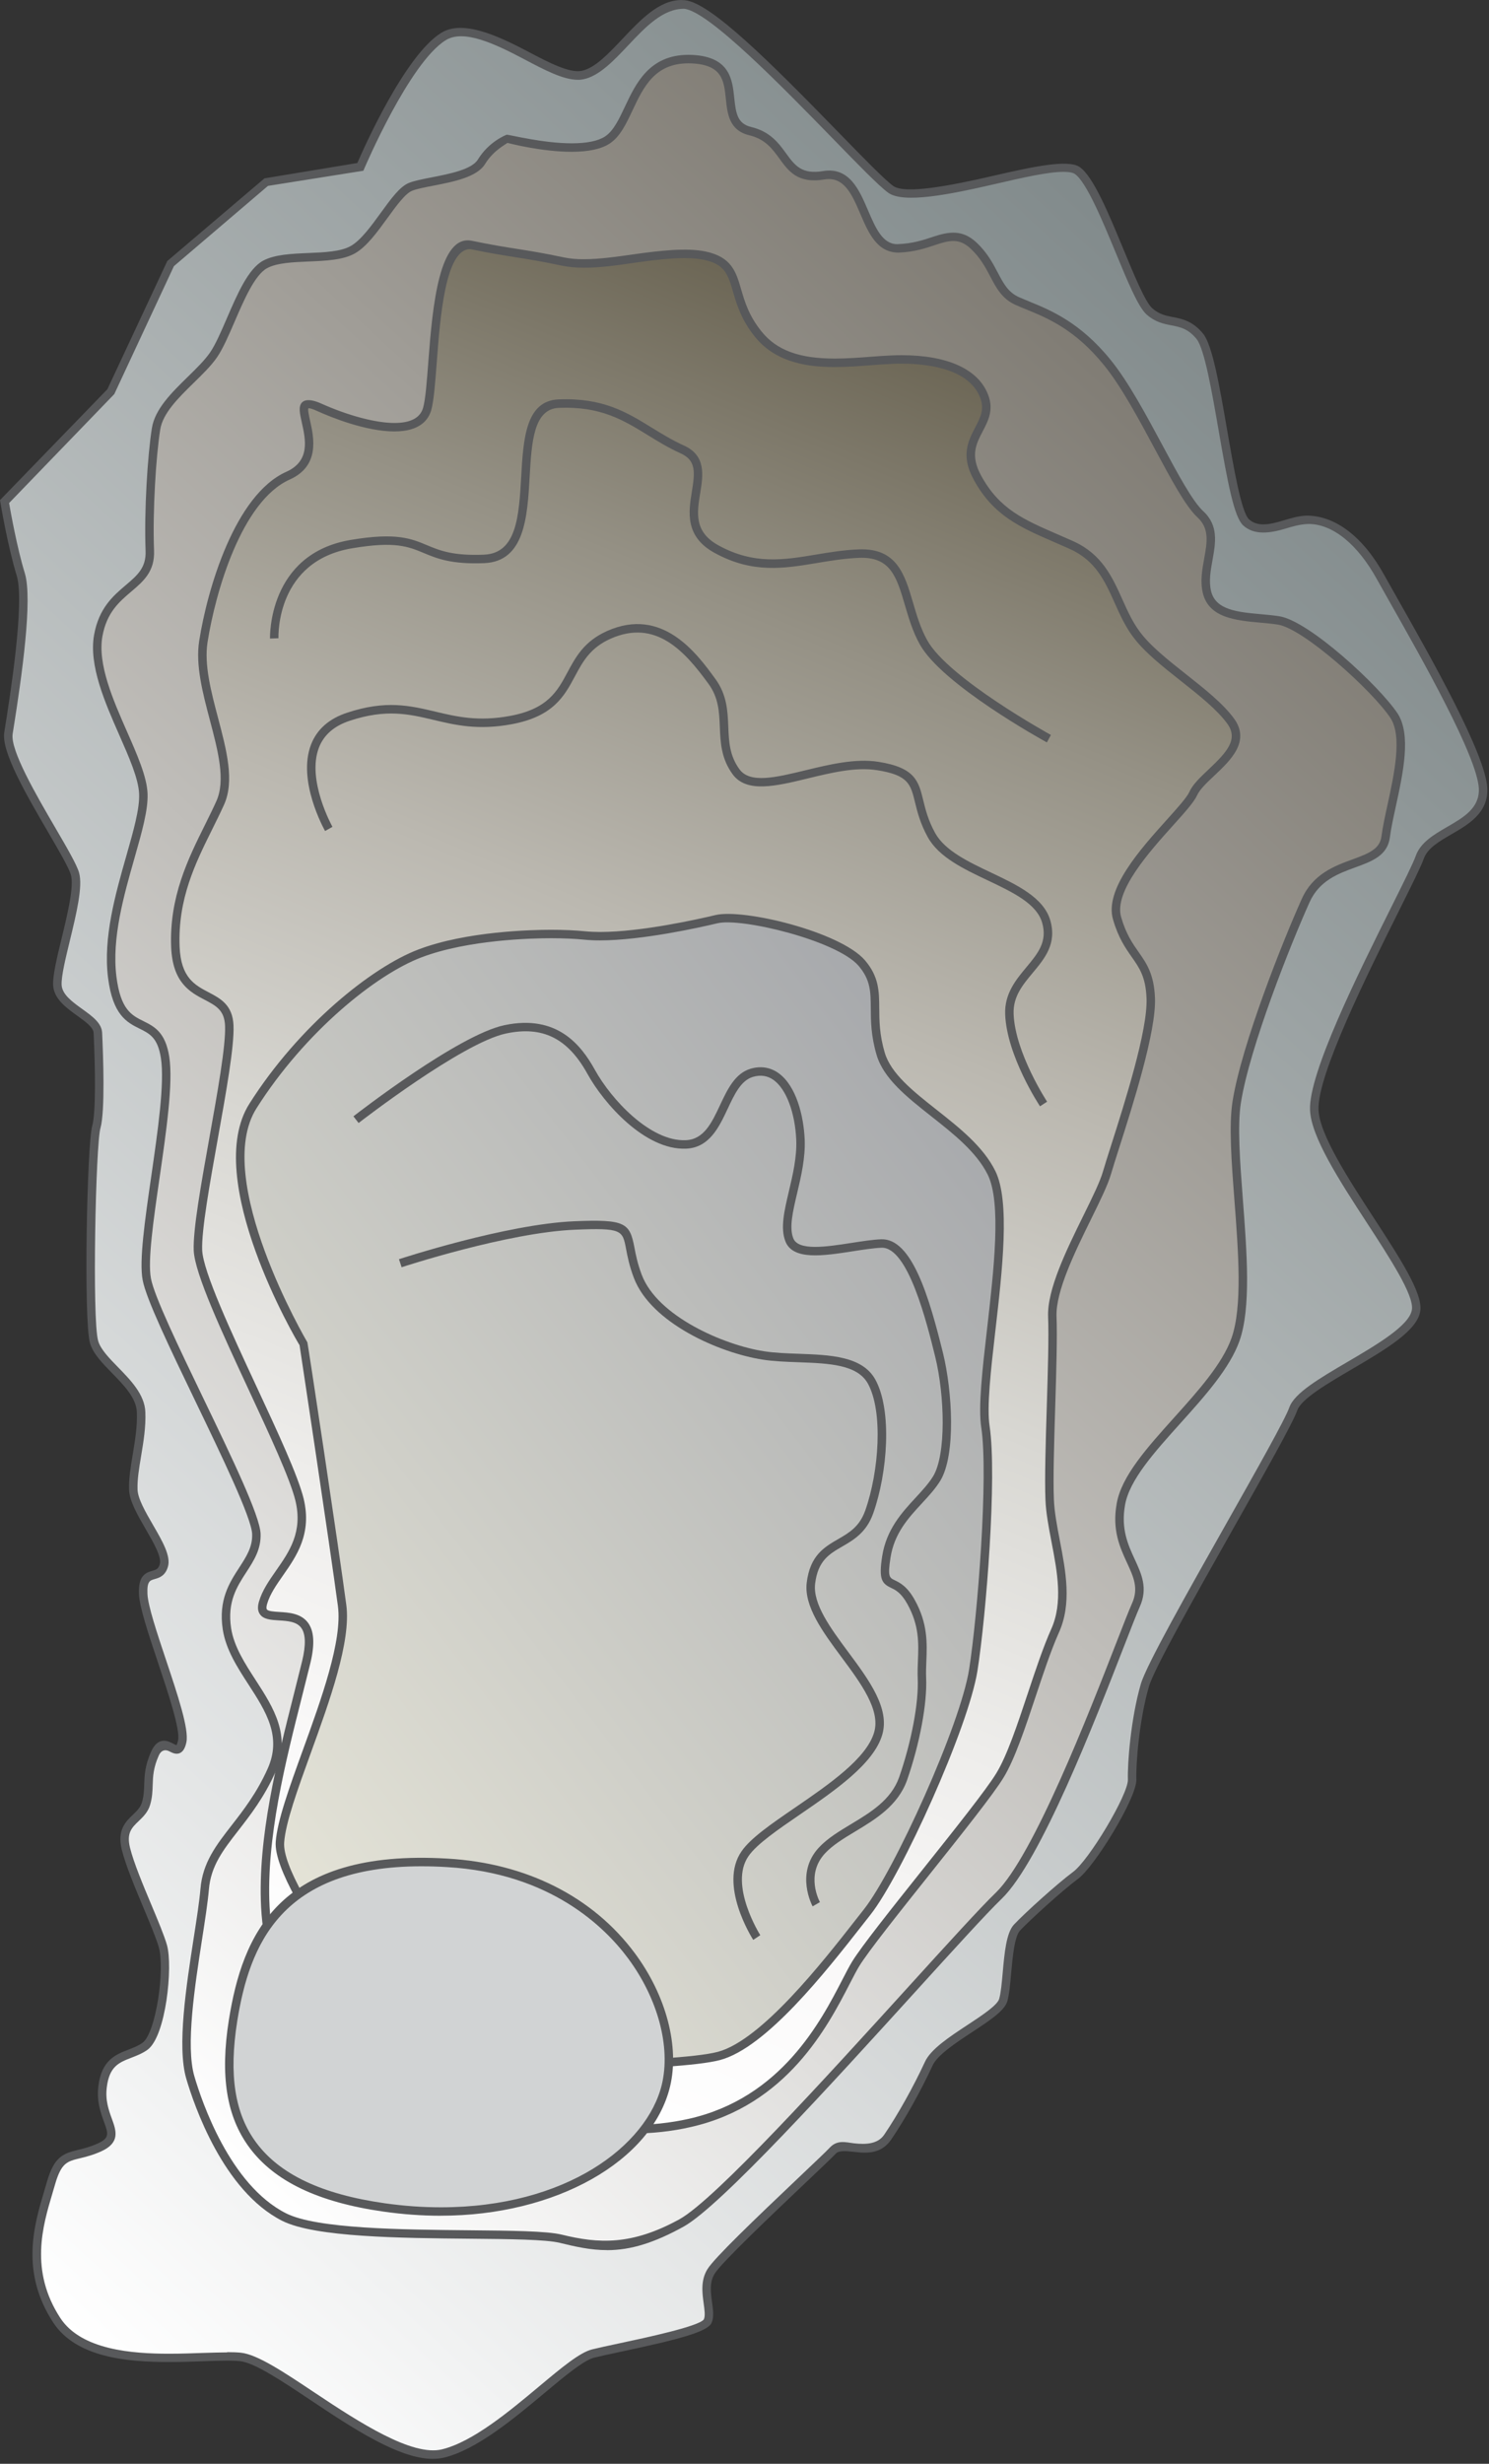 
        <svg xmlns:rdf="http://www.w3.org/1999/02/22-rdf-syntax-ns#" xmlns="http://www.w3.org/2000/svg" xmlns:cc="http://creativecommons.org/ns#" xmlns:xlink="http://www.w3.org/1999/xlink" xmlns:dc="http://purl.org/dc/elements/1.1/" x="0px" y="0px" width="303" height="501" viewBox="0 0 303 501" xml:space="preserve">
            <rect x="0" y="0" width="303" height="501" fill="#333333" stroke="none"/>
            <title>Oyster dead shell</title>
            <desc xmlns:ian_image_library="https://ian.umces.edu/media-library/">
                <ian_image_library:title>Oyster dead shell</ian_image_library:title>
                <ian_image_library:descr>Illustration of oyster dead shell</ian_image_library:descr>
                <ian_image_library:scene>
                    <ian_image_library:contains>oyster, dead, empty, shell, Mollusca, Bivalvia, bivalve</ian_image_library:contains>
                    <ian_image_library:when>2006-04-06</ian_image_library:when>
                </ian_image_library:scene>
            </desc>
            
 <defs></defs>
 <linearGradient id="ian_symbols_84a66e6072271da4810c53a8f8854450" y2="81.936" gradientUnits="userSpaceOnUse" x2="279.59" gradientTransform="matrix(.999 -.041 .041 .999 -19.436 4.787)" y1="409.03" x1="-47.505">
  <stop stop-color="#fff" offset="0"/>
  <stop stop-color="#818A8B" offset="1"/>
 </linearGradient>
 <path d="m139.29.894c7.889.787 36.127 33.309 41.944 37.6 5.791 4.203 33.349-7.014 37.969-3.826 4.634 3.177 11.15 25.356 14.634 28.598 3.53 3.197 6.786.811 10.329 5.145 3.525 4.364 5.926 34.553 9.383 37.794 3.503 3.231 7.848-.326 12.34-.508 4.485-.185 10.249 2.949 15.077 11.725 4.835 8.743 20.484 35.071 20.821 42.909.303 7.855-10.875 8.289-12.886 14.005-2.011 5.652-21.876 41.275-21.466 51.359.41 10.118 21.607 33.904 20.733 40.68-.854 6.732-22.973 14.418-24.99 20.094-1.998 5.683-28.238 49.456-30.209 56.208-1.977 6.8-2.71 15.818-2.596 19.167.121 3.369-8.266 17.203-11.574 19.55-3.221 2.4-9.69 8.265-11.862 10.571-2.146 2.354-1.796 11.325-2.791 14.742-.976 3.368-13.141 8.406-15.172 12.966-2.099 4.539-5.226 10.315-8.359 14.929-3.188 4.601-8.944.343-11.144 2.704-2.139 2.319-22.663 21.123-24.782 24.573-2.145 3.437.33 7.868-.692 10.128-1.09 2.267-17.721 5.178-23.269 6.557-5.608 1.345-19.516 17.66-30.605 20.343-11.123 2.684-33.363-18.87-41.217-19.637-7.862-.787-30.169 3.449-37.345-7.444-7.176-10.962-3.1-21.204-1.157-28.03 1.991-6.792 4.304-4.654 9.826-7.142 5.515-2.488-.229-5.568.639-12.354.827-6.752 5.34-5.864 8.621-8.204 3.275-2.374 4.93-15.904 3.645-20.384-1.264-4.385-6.16-14.277-7.532-19.839-1.365-5.555 3.141-5.75 4.116-9.166.996-3.383-.229-5.622 1.816-10.161 2.084-4.601 4.58 2.023 5.542-2.482.908-4.499-7.728-24.365-7.942-29.953-.235-5.629 3.221-2.394 4.203-5.804 1.009-3.409-6.053-10.955-6.221-15.407-.161-4.512 1.822-10.208 1.587-15.783-.216-5.643-8.259-9.772-9.563-14.224-1.298-4.432-.551-40.364.464-43.78.968-3.416.464-15.747.309-19.075-.128-3.373-8.036-5.306-8.245-9.771-.181-4.496 4.863-18.134 3.578-22.61-1.278-4.408-14.426-22.956-13.531-28.598s4.311-26.285 2.509-32.25c-1.83-5.921-3.309-14.829-3.309-14.829l21.554-22.243 12.366-26.327 19.55-16.514 18.945-3.006s9.186-21.692 16.88-26.48c7.639-4.832 21.681 9.187 28.359 7.805 6.69-1.406 12.85-15.132 20.73-14.341z" fill="url(#ian_symbols_84a66e6072271da4810c53a8f8854450)"/>
 <path d="m88.065 500c-6.946.001-16.514-6.381-24.956-12.011-5.841-3.896-11.359-7.575-14.283-7.86-1.83-.184-4.456-.087-7.483.021-2.161.076-4.525.16-6.959.16-8.502 0-18.861-.91-23.537-8.009-6.763-10.331-3.905-19.887-1.818-26.864l.552-1.875c1.465-4.999 3.25-5.656 6.277-6.389 1.113-.27 2.43-.585 4.023-1.303 2.478-1.117 2.146-2.03 1.26-4.471-.673-1.854-1.511-4.159-1.121-7.208.649-5.301 3.555-6.422 6.118-7.411 1.025-.396 1.993-.769 2.857-1.385 2.737-1.984 4.605-14.953 3.317-19.445-.537-1.862-1.782-4.828-3.099-7.968-1.712-4.079-3.651-8.701-4.441-11.902-.972-3.952.821-5.672 2.261-7.054.802-.769 1.56-1.496 1.862-2.555.375-1.274.412-2.393.45-3.576.059-1.805.125-3.851 1.409-6.702.25-.552 1.007-2.224 2.634-2.224.705 0 1.331.324 1.833.585.227.118.566.294.705.307-.008-.027.156-.246.313-.977.449-2.227-1.974-9.478-4.112-15.875-1.927-5.766-3.747-11.211-3.849-13.865-.151-3.608 1.192-4.295 2.703-4.726.777-.223 1.247-.356 1.533-1.35.428-1.445-1.315-4.45-2.852-7.101-1.629-2.809-3.314-5.714-3.402-8.036-.079-2.208.325-4.624.751-7.181.471-2.818.957-5.732.836-8.599-.11-2.881-2.616-5.449-5.041-7.932-1.988-2.037-3.866-3.96-4.488-6.085-1.333-4.549-.623-40.611.465-44.268.727-2.565.619-11.39.274-18.79-.044-1.158-1.636-2.305-3.322-3.519-2.246-1.618-4.792-3.452-4.923-6.252-.082-2.027.794-5.64 1.722-9.465 1.203-4.96 2.567-10.583 1.889-12.948-.426-1.47-2.478-4.987-4.65-8.709-4.465-7.655-9.527-16.331-8.904-20.261l.128-.806c1.008-6.317 4.074-25.54 2.407-31.06-1.824-5.904-3.319-14.847-3.334-14.937l-.070-.42 21.856-22.555 12.192-26.071 19.774-16.806 18.895-3.121c1.385-3.198 9.717-21.887 17.03-26.438 4.314-2.729 11.343.425 17.718 3.793 4.313 2.279 8.462 4.409 10.922 3.899 2.68-.563 5.398-3.441 8.276-6.488 3.67-3.885 7.47-7.903 11.98-7.903l.743.037c5.217.521 17.216 12.454 31.199 26.818 5.012 5.149 9.34 9.595 11.169 10.945 2.399 1.741 11.708-.059 20.334-2.05 8.084-1.867 15.276-3.404 17.613-1.792 2.778 1.905 5.897 9.439 8.914 16.725 2.164 5.229 4.402 10.635 5.816 11.951 1.415 1.281 2.8 1.551 4.265 1.837 1.881.367 4.012.784 6.146 3.393 1.886 2.335 3.325 10.639 4.849 19.43 1.367 7.893 2.918 16.839 4.456 18.281 1.723 1.589 4.17 1.107 6.952.267 1.529-.462 3.111-.939 4.764-1.006 5.973-.003 11.608 4.43 15.867 12.17l2.771 4.918c6.68 11.776 17.859 31.485 18.154 38.369.193 5.003-3.78 7.306-7.285 9.338-2.515 1.458-4.89 2.834-5.647 4.989-.578 1.625-2.452 5.382-5.046 10.582-6.23 12.492-16.659 33.399-16.372 40.457.203 5.02 6.109 14.093 11.321 22.099 5.294 8.133 9.866 15.156 9.405 18.726-.515 4.059-7.025 7.879-13.919 11.923-5.06 2.969-10.292 6.039-11.114 8.35-.918 2.614-6.505 12.497-12.974 23.939-7.574 13.4-16.159 28.588-17.22 32.221-2.003 6.891-2.666 15.848-2.562 18.896.135 3.748-8.583 17.902-11.937 20.281-3.25 2.422-9.696 8.296-11.734 10.459-1.139 1.25-1.51 5.384-1.808 8.706-.199 2.227-.388 4.329-.783 5.687-.556 1.918-3.596 3.918-7.116 6.233-3.347 2.202-7.141 4.697-8.096 6.842-2.399 5.192-5.551 10.819-8.434 15.063-1.638 2.363-3.84 2.637-5.355 2.637-.806 0-1.617-.091-2.394-.18-1.568-.179-2.929-.238-3.477.35-.666.723-3.121 3.052-6.252 6.021-6.368 6.034-17.024 16.136-18.426 18.417-1.09 1.747-.805 3.826-.529 5.837.214 1.558.416 3.028-.112 4.195-.871 1.813-6.63 3.323-18.413 5.834-2.195.468-4.124.878-5.433 1.203-2.144.515-6.04 3.771-10.164 7.218-6.137 5.129-13.775 11.513-20.447 13.127-.715.15-1.477.24-2.278.24zm-41.834-21.7c1.044 0 1.976.03 2.765.109 3.351.327 8.781 3.949 15.068 8.143 9.091 6.063 19.791 12.979 25.861 11.514 6.28-1.519 13.747-7.76 19.747-12.774 4.654-3.89 8.331-6.962 10.86-7.568 1.315-.327 3.264-.743 5.482-1.216 5.303-1.13 16.338-3.48 17.216-4.886.311-.688.142-1.92-.038-3.226-.288-2.097-.646-4.707.771-6.977 1.4-2.28 9.646-10.176 18.705-18.761 3.09-2.929 5.514-5.225 6.174-5.94 1.551-1.664 3.28-1.079 4.935-.89 2.488.283 4.848.135 6.134-1.721 2.787-4.102 5.963-9.775 8.286-14.8 1.155-2.595 4.999-5.123 8.717-7.568 2.826-1.859 6.03-3.967 6.409-5.275.349-1.198.53-3.221.723-5.361.354-3.949.72-8.033 2.259-9.722 2.318-2.461 8.782-8.295 11.984-10.682 3.267-2.317 11.335-15.858 11.229-18.829-.107-3.143.572-12.362 2.63-19.438 1.116-3.824 9.381-18.446 17.374-32.586 6.16-10.899 11.979-21.194 12.849-23.667 1.033-2.905 6.054-5.851 11.866-9.261 5.94-3.485 12.674-7.436 13.082-10.656.38-2.943-4.46-10.378-9.141-17.568-5.593-8.592-11.376-17.476-11.599-22.968-.305-7.5 9.84-27.837 16.552-41.295 2.471-4.952 4.422-8.864 4.964-10.388.968-2.752 3.732-4.354 6.406-5.904 3.386-1.962 6.582-3.815 6.43-7.779-.277-6.465-11.762-26.712-17.933-37.589l-2.781-4.937c-3.947-7.174-9.032-11.288-13.951-11.288-1.772.065-3.247.51-4.674.941-3.094.935-6.38 1.416-8.623-.654-1.831-1.717-3.103-8.417-4.979-19.248-1.354-7.807-2.887-16.654-4.488-18.638-1.737-2.125-3.313-2.432-5.139-2.789-1.557-.304-3.32-.648-5.1-2.259-1.697-1.58-3.804-6.668-6.243-12.561-2.646-6.393-5.94-14.348-8.299-15.965-.284-.196-.912-.428-2.306-.428-3.21 0-8.425 1.204-13.944 2.478-9.202 2.125-18.621 4.025-21.739 1.762-1.948-1.437-6.113-5.716-11.387-11.133-9.99-10.239-25.1-25.769-30.12-26.269-4.339-.032-7.875 3.715-11.295 7.335-3.068 3.249-5.966 6.316-9.176 6.991-.369.077-.763.127-1.174.115-2.999 0-6.838-2.029-10.903-4.177-5.941-3.139-12.342-6.17-15.999-3.857-7.379 4.593-16.457 25.874-16.547 26.088l-.186.44-19.416 3.081-19.139 16.321-12.13 26.013-21.411 22.16c.319 1.838 1.644 9.223 3.209 14.29 1.599 5.292-.577 20.703-2.353 31.834l-.128.805c-.527 3.323 4.801 12.456 8.691 19.124 2.419 4.147 4.331 7.423 4.817 9.1.805 2.805-.555 8.41-1.87 13.831-.898 3.705-1.747 7.204-1.675 8.984.092 1.964 2.185 3.472 4.209 4.93 2.037 1.467 3.96 2.852 4.036 4.843.218 4.679.621 15.947-.341 19.343-.973 3.271-1.736 38.968-.466 43.303.502 1.714 2.234 3.488 4.068 5.367 2.528 2.59 5.394 5.525 5.529 9.065.128 3.042-.373 6.046-.858 8.952-.412 2.469-.802 4.801-.729 6.834.071 1.892 1.646 4.608 3.17 7.234 1.878 3.238 3.651 6.297 3.015 8.447-.548 1.904-1.799 2.262-2.712 2.522-.975.278-1.563.446-1.456 3.001.093 2.411 1.958 7.992 3.761 13.389 2.42 7.243 4.707 14.085 4.165 16.771-.125.589-.501 2.349-1.983 2.349-.547 0-1.038-.254-1.512-.499-.93-.482-1.69-.103-2.106.817-1.144 2.54-1.202 4.324-1.258 6.05-.04 1.239-.082 2.521-.517 4-.428 1.5-1.435 2.466-2.324 3.318-1.406 1.348-2.516 2.412-1.782 5.398.757 3.07 2.67 7.628 4.357 11.648 1.337 3.187 2.601 6.197 3.166 8.158 1.237 4.314-.167 18.564-3.967 21.318-1.046.746-2.163 1.177-3.242 1.594-2.517.972-4.505 1.738-5.03 6.019-.337 2.64.389 4.641 1.031 6.406.867 2.386 1.763 4.854-2.17 6.628-1.714.772-3.129 1.117-4.327 1.407-2.59.626-3.772.912-5.027 5.192l-.556 1.891c-1.99 6.653-4.715 15.767 1.607 25.426 4.27 6.482 14.657 7.232 22.098 7.232 2.413 0 4.757-.083 6.898-.159 1.824-.05 3.499-.11 4.951-.11z" fill="#58595B"/>
 <linearGradient id="ian_symbols_fd2a14df75b737a439af877b923d4f9f" y2="98.078" gradientUnits="userSpaceOnUse" x2="261.56" gradientTransform="matrix(.999 -.041 .041 .999 -19.436 4.787)" y1="375.35" x1="-15.717">
  <stop stop-color="#fff" offset="0"/>
  <stop stop-color="#807C74" offset="1"/>
 </linearGradient>
 <path d="m114.13 455.24c7.902 1.937 13.564 2.831 24.567-3.222 10.962-6.093 54.883-57.236 64.58-66.571 9.718-9.429 24.823-52.247 27.883-59.079 3.08-6.893-4.917-10.33-3.06-20.511 1.809-10.202 19.273-22.105 23.322-33.484 4.001-11.392-1.541-36.984.248-48.289 1.789-11.241 9.913-31.83 14.028-40.962 4.109-9.143 15.468-6.245 16.289-13.013.866-6.766 5.245-19.086 1.7-24.553-3.631-5.458-17.821-18.504-23.477-19.392-5.649-.884-13.215-.148-14.594-5.736-1.358-5.545 3.329-11.577-1.358-15.858-4.646-4.321-11.876-22.209-18.944-30.875-7.067-8.692-13.698-10.43-18.292-12.475-4.546-2.031-4.29-7.014-8.964-11.335-4.647-4.281-7.364.333-15.219.625-7.835.356-6.262-16.342-15.199-14.872-8.884 1.493-7.014-7.068-14.97-8.972-7.922-1.923.565-13.984-11.776-14.634-12.407-.605-11.849 12.862-17.296 16.439-5.501 3.602-20.188-.269-20.188-.269s-3.329 1.244-5.434 4.701c-2.118 3.427-11.09 3.793-14.385 5.07-3.343 1.264-7.451 10.397-11.823 12.818-4.378 2.461-13.437.592-17.848 2.992-4.378 2.432-7.304 13.76-10.458 18.373-3.181 4.617-10.833 9.415-11.708 15.077-.894 5.62-1.567 16.894-1.265 24.738.323 7.815-8.648 7.102-10.491 17.26-1.816 10.171 8.851 24.308 9.173 32.166.323 7.825-7.996 23.884-6.335 37.264 1.675 13.423 9.233 6.389 10.767 16.409 1.52 10.017-5.192 37.263-3.732 45.034 1.398 7.801 21.998 45.111 22.3 51.782.255 6.746-7.512 9.314-5.986 19.342 1.567 10.094 14.197 17.404 9.052 28.816-5.131 11.433-12.838 15.111-13.585 24.109-.779 9.052-5.507 29.409-2.925 38.272 2.603 8.903 8.777 23.208 19.106 28.406 10.358 5.2 48.377 2.48 56.297 4.4z" fill="url(#ian_symbols_fd2a14df75b737a439af877b923d4f9f)"/>
 <path d="m123.52 457.55c-3.281.011-6.426-.698-9.599-1.476-2.878-.699-10.077-.766-18.413-.843-13.999-.129-31.42-.29-38.064-3.629-12.062-6.07-18.01-23.682-19.546-28.935-1.902-6.528.005-18.827 1.538-28.709.598-3.854 1.136-7.32 1.356-9.879.441-5.32 3.184-8.848 6.36-12.932 2.39-3.073 5.099-6.557 7.297-11.455 2.965-6.577-.361-11.711-3.881-17.146-2.263-3.492-4.603-7.104-5.236-11.187-.917-6.025 1.352-9.521 3.354-12.606 1.461-2.251 2.723-4.195 2.623-6.834-.151-3.328-6.179-15.84-11.498-26.878-5.197-10.786-10.106-20.974-10.789-24.785-.729-3.884.474-12.202 1.748-21.009 1.351-9.337 2.748-18.992 1.98-24.048-.64-4.183-2.271-4.995-4.337-6.022-2.566-1.277-5.475-2.725-6.433-10.409-1.009-8.125 1.509-16.953 3.729-24.742 1.462-5.127 2.725-9.556 2.6-12.593-.127-3.089-2.021-7.391-4.025-11.944-2.928-6.65-6.246-14.188-5.135-20.408.991-5.461 3.895-7.929 6.457-10.107 2.326-1.977 4.163-3.538 4.021-6.966-.313-8.138.406-19.449 1.274-24.909.604-3.91 4.021-7.253 7.326-10.486 1.764-1.726 3.43-3.356 4.524-4.944 1.123-1.643 2.241-4.231 3.424-6.972 2.122-4.914 4.316-9.995 7.324-11.666 2.373-1.291 5.868-1.437 9.249-1.578 3.23-.135 6.571-.274 8.595-1.412 2.064-1.144 4.227-4.124 6.135-6.753 2.106-2.902 3.924-5.409 5.805-6.121 1.065-.413 2.715-.742 4.545-1.099 3.635-.708 8.158-1.591 9.412-3.619 2.231-3.665 5.718-5 5.865-5.055.588-.017 7.329 1.749 13.235 1.748 3.089 0 5.372-.469 6.784-1.393 1.716-1.127 2.848-3.526 4.045-6.066 2.213-4.693 4.967-10.534 12.926-10.534l.839.021c7.62.401 8.101 5.04 8.486 8.767.333 3.213.678 5.217 3.451 5.891 3.871.926 5.598 3.301 7.121 5.396 1.783 2.453 3.186 4.289 7.503 3.563 5.384-.885 7.391 3.904 9.176 8.063 1.502 3.499 2.921 6.804 5.919 6.803 3.137-.114 5.298-.839 7.205-1.48 3.363-1.129 6.063-1.483 8.843 1.077 2.229 2.062 3.384 4.251 4.403 6.183 1.183 2.241 2.116 4.011 4.329 5l2.082.875c4.363 1.786 10.339 4.232 16.526 11.842 3.619 4.437 7.308 11.31 10.563 17.374 3.139 5.848 6.103 11.371 8.3 13.414 3.174 2.898 2.523 6.483 1.895 9.951-.384 2.119-.781 4.311-.285 6.333.946 3.836 5.42 4.243 10.157 4.673 1.279.116 2.547.232 3.732.418 6.066.952 20.327 14.153 24.061 19.765 2.812 4.335 1.122 12.091-.368 18.933-.501 2.301-.97 4.444-1.195 6.207-.456 3.762-3.654 4.926-7.04 6.159-3.434 1.25-7.326 2.667-9.317 7.098-3.772 8.373-12.149 29.347-13.963 40.745-.744 4.699-.188 12.007.402 19.744.822 10.801 1.673 21.97-.689 28.695-1.994 5.605-7.083 11.261-12.005 16.731-5.338 5.933-10.381 11.538-11.282 16.618-.891 4.886.63 8.177 1.971 11.081 1.394 3.018 2.71 5.867 1.027 9.631-.623 1.393-1.748 4.286-3.228 8.087-5.934 15.248-16.978 43.631-24.841 51.26-3.095 2.979-9.846 10.406-17.663 19.007-16.684 18.355-39.533 43.493-47.099 47.698-6.01 3.32-10.81 4.79-15.59 4.79zm-20.28-428.5c.03.141-2.748 1.372-4.532 4.302-1.653 2.674-6.38 3.596-10.55 4.409-1.711.333-3.257.628-4.259 1.017-1.406.532-3.247 3.069-5.028 5.523-2.111 2.91-4.294 5.919-6.689 7.245-2.379 1.338-5.929 1.486-9.362 1.629-3.184.133-6.477.27-8.491 1.367-2.49 1.382-4.659 6.407-6.573 10.839-1.218 2.819-2.367 5.482-3.585 7.264-1.19 1.728-2.915 3.414-4.74 5.2-3.103 3.036-6.312 6.175-6.829 9.522-.856 5.383-1.564 16.54-1.255 24.574.176 4.266-2.156 6.248-4.626 8.347-2.457 2.088-4.998 4.247-5.878 9.1-1.018 5.702 2.188 12.984 5.017 19.41 2.072 4.707 4.029 9.152 4.169 12.567.137 3.313-1.161 7.865-2.664 13.136-2.176 7.631-4.642 16.28-3.677 24.057.844 6.768 3.102 7.891 5.492 9.08 2.21 1.1 4.496 2.237 5.272 7.305.806 5.31-.61 15.093-1.979 24.554-1.253 8.661-2.437 16.842-1.759 20.452.643 3.587 5.729 14.142 10.646 24.349 5.914 12.274 11.5 23.868 11.667 27.554.121 3.19-1.346 5.451-2.898 7.844-1.924 2.965-3.914 6.031-3.096 11.407.577 3.716 2.815 7.171 4.979 10.513 3.617 5.583 7.356 11.356 4.007 18.788-2.283 5.086-5.059 8.656-7.508 11.806-3.131 4.027-5.604 7.207-6.004 12.021-.223 2.591-.766 6.098-1.371 9.997-1.506 9.714-3.381 21.803-1.586 27.964 1.486 5.083 7.226 22.12 18.667 27.878 6.287 3.159 23.486 3.318 37.307 3.445 8.441.078 15.732.146 18.804.892 7.472 1.832 14.207 2.22 23.949-3.139 7.315-4.066 30.054-29.084 46.657-47.351 7.838-8.623 14.607-16.07 17.741-19.087 7.591-7.365 18.966-36.598 24.433-50.646 1.494-3.839 2.632-6.76 3.261-8.166 1.362-3.049.312-5.324-1.019-8.206-1.448-3.136-3.09-6.689-2.103-12.107.986-5.562 6.189-11.343 11.697-17.465 4.81-5.345 9.782-10.873 11.661-16.153 2.241-6.382 1.404-17.367.596-27.991-.598-7.84-1.161-15.245-.386-20.144 1.841-11.571 10.29-32.742 14.094-41.182 2.289-5.093 6.729-6.71 10.298-8.009 3.467-1.262 5.606-2.167 5.921-4.754.231-1.81.708-4.004 1.221-6.359 1.349-6.191 3.027-13.896.612-17.622-3.782-5.684-17.743-18.202-22.889-19.009-1.149-.18-2.381-.291-3.622-.404-4.89-.444-10.433-.948-11.673-5.977-.584-2.38-.153-4.754.264-7.051.595-3.282 1.108-6.117-1.367-8.378-2.412-2.243-5.304-7.629-8.65-13.866-3.219-5.996-6.866-12.792-10.381-17.101-5.912-7.27-11.419-9.524-15.844-11.336-.75-.307-1.462-.599-2.131-.896-2.757-1.231-3.92-3.436-5.15-5.769-1.002-1.898-2.037-3.861-4.049-5.721-2.276-2.097-4.215-1.688-7.126-.71-1.918.644-4.306 1.446-7.477 1.563-4.405-.003-6.123-3.982-7.779-7.839-1.713-3.991-3.317-7.7-7.312-7.043-5.467.919-7.339-1.719-9.178-4.249-1.414-1.945-2.875-3.956-6.131-4.735-4.098-.995-4.45-4.391-4.76-7.387-.383-3.703-.714-6.901-6.861-7.224l-.752-.019c-6.867 0-9.156 4.853-11.369 9.546-1.304 2.766-2.536 5.377-4.659 6.771-1.698 1.112-4.297 1.675-7.728 1.675-5.91.008-12.39-1.629-13.09-1.81z" fill="#58595B"/>
 <linearGradient id="ian_symbols_bac635f0a1f47724354cb8e309c486a8" y2="76.547" gradientUnits="userSpaceOnUse" x2="210.04" gradientTransform="matrix(.999 -.041 .041 .999 -19.436 4.787)" y1="406.03" x1="56.403">
  <stop stop-color="#fff" offset="0"/>
  <stop stop-color="#FBFAFA" offset=".129"/>
  <stop stop-color="#EEEDEB" offset=".286"/>
  <stop stop-color="#D8D7D2" offset=".457"/>
  <stop stop-color="#BBB8B0" offset=".638"/>
  <stop stop-color="#959185" offset=".825"/>
  <stop stop-color="#6C6655" offset="1"/>
 </linearGradient>
 <path d="m143.39 51.98c8.346 1.752 4.472 8.074 10.969 16.04 6.517 7.999 18.83 5.427 27.082 5.111 8.205-.356 16.537 1.352 18.844 7.481 2.313 6.063-5.838 8.46-1.372 16.534 4.418 8.097 10.687 9.889 19.126 13.686 8.406 3.779 8.688 11.994 13.114 18.003 4.352 6.042 14.883 11.782 19.268 17.781 4.377 6.009-5.737 10.569-7.606 14.762-1.924 4.183-17.902 17.229-15.487 25.376 2.373 8.171 6.516 7.976 6.846 16.214.329 8.255-7.068 29.18-8.891 35.448-1.796 6.271-11.479 21.097-11.144 29.345.336 8.238-.895 28.931-.538 37.149.323 8.224 4.883 18.373 1.076 26.759-3.76 8.406-7.317 23.019-11.184 29.327-3.86 6.402-25.475 32.019-29.369 38.347-3.867 6.349-11.258 27.27-33.76 32.34-22.481 5.058-45.643-6.375-45.643-6.375l-31.453-13.201s-8.44-7.854-9.274-24.371c-.827-16.47 4.802-35.267 8.339-49.819 3.49-14.58-10.626-5.75-8.81-11.998 1.836-6.294 9.885-10.713 7.431-20.968-2.502-10.202-20.316-42.489-20.673-50.71-.323-8.235 6.706-37.418 6.375-45.673-.323-8.214-10.471-3.675-10.969-16.019-.484-12.34 5.327-20.881 9.113-29.257 3.806-8.406-5.05-22.488-3.417-32.845 1.641-10.427 7.102-29.19 17.216-33.719 10.128-4.54-1.977-17.68 6.422-13.878 8.44 3.773 20.101 6.595 21.896.323 1.802-6.258.625-35.102 8.958-33.363 8.298 1.718 10.397 1.621 18.689 3.373 8.34 1.702 20.51-2.945 28.82-1.216z" fill="url(#ian_symbols_bac635f0a1f47724354cb8e309c486a8)"/>
 <path d="m128.22 433.83c-17.965.001-33.726-7.678-33.883-7.756l-31.402-13.17c-.608-.494-8.959-8.448-9.801-25.122-.711-14.167 3.22-29.683 6.688-43.371l1.674-6.694c.772-3.227.705-5.484-.201-6.709-.951-1.284-2.791-1.397-4.57-1.508-1.586-.098-3.085-.189-3.829-1.247-.451-.641-.516-1.481-.199-2.571.665-2.278 2.04-4.247 3.496-6.332 2.681-3.838 5.454-7.807 3.925-14.196-1.094-4.462-5.185-13.254-9.517-22.562-5.396-11.595-10.974-23.584-11.179-28.311-.165-4.208 1.467-13.325 3.196-22.977 1.642-9.173 3.341-18.659 3.18-22.699-.126-3.194-1.818-4.082-4.16-5.309-2.902-1.522-6.515-3.416-6.809-10.71-.4-10.193 3.456-17.958 6.857-24.809.812-1.636 1.608-3.24 2.331-4.838 1.929-4.261.354-10.221-1.314-16.531-1.449-5.482-2.948-11.151-2.168-16.094 1.663-10.564 7.265-29.691 17.715-34.371 4.913-2.203 3.943-6.551 3.163-10.044-.408-1.826-.702-3.145-.026-3.989.41-.511 1.523-.96 3.992.158 5.518 2.466 11.083 3.94 14.884 3.94 3.286 0 5.247-1.033 5.83-3.07.488-1.693.757-5.265 1.07-9.401.868-11.5 2.222-25.96 8.892-24.568 4.046.838 6.612 1.242 9.146 1.641 2.665.419 5.295.834 9.544 1.732 1.206.248 2.556.387 4.113.369 3.115 0 6.616-.499 10.001-.982 5.236-.747 10.834-1.394 14.707-.588 5.332 1.119 6.215 4.149 7.238 7.657.746 2.557 1.592 5.456 4.222 8.681 3.063 3.76 7.643 5.437 14.848 5.437 2.463 0 4.927-.189 7.236-.365 1.511-.115 2.957-.225 4.297-.277.684-.029 1.375-.045 2.062-.045 9.4 0 15.658 2.871 17.62 8.083 1.161 3.042.001 5.263-1.12 7.41-1.321 2.528-2.568 4.917-.305 9.011 3.704 6.788 8.665 8.938 15.53 11.914l3.196 1.403c5.874 2.641 7.98 7.333 10.017 11.871.984 2.192 2.002 4.458 3.437 6.407 2.126 2.951 5.894 5.925 9.537 8.801 3.681 2.905 7.485 5.909 9.732 8.982 3.386 4.647-.709 8.503-4 11.602-1.527 1.438-2.97 2.797-3.515 4.018-.642 1.396-2.504 3.465-4.862 6.085-4.831 5.368-12.132 13.48-10.586 18.697 1.005 3.461 2.306 5.313 3.563 7.105 1.605 2.289 3.123 4.451 3.317 9.319.271 6.786-4.476 21.669-7.313 30.563-.684 2.146-1.255 3.934-1.611 5.16-.651 2.275-2.246 5.515-4.094 9.267-3.219 6.537-7.225 14.673-7.016 19.803.168 4.116-.056 11.411-.271 18.466-.219 7.163-.445 14.57-.267 18.681.103 2.613.641 5.414 1.21 8.38 1.215 6.324 2.472 12.863-.211 18.772-1.576 3.525-3.156 8.275-4.685 12.869-2.101 6.312-4.271 12.838-6.549 16.553-1.993 3.307-8.658 11.667-15.104 19.753-6.088 7.638-12.383 15.536-14.265 18.594-.557.915-1.189 2.142-1.934 3.582-4.465 8.644-12.777 24.732-32.37 29.147-3.88.89-8.02 1.33-12.34 1.33zm-65.454-350.8c-.175.247.115 1.545.327 2.494.769 3.446 2.057 9.213-4.14 11.99-9.778 4.378-15.109 22.846-16.718 33.068-.724 4.585.728 10.076 2.132 15.386 1.749 6.614 3.4 12.861 1.218 17.681-.73 1.616-1.536 3.239-2.357 4.894-3.472 6.992-7.062 14.222-6.679 23.975.254 6.3 3.118 7.801 5.889 9.253 2.417 1.267 4.915 2.577 5.08 6.766.168 4.227-1.47 13.38-3.206 23.071-1.636 9.137-3.328 18.584-3.17 22.603.19 4.381 5.943 16.746 11.02 27.656 4.368 9.387 8.493 18.253 9.629 22.883 1.71 7.146-1.423 11.63-4.187 15.587-1.373 1.965-2.669 3.821-3.254 5.827-.152.523-.169.925-.045 1.1.268.38 1.468.454 2.527.52 1.969.121 4.42.272 5.848 2.202 1.24 1.675 1.4 4.336.491 8.136l-1.679 6.714c-3.438 13.571-7.336 28.953-6.638 42.862.805 15.933 8.92 23.708 9.002 23.785l31.199 13.036c.202.098 15.618 7.601 33.169 7.6 4.185 0 8.206-.428 11.952-1.27 18.81-4.239 26.882-19.864 31.218-28.259.767-1.483 1.419-2.746 1.995-3.69 1.938-3.15 7.985-10.736 14.388-18.769 6.411-8.042 13.04-16.358 14.979-19.574 2.177-3.551 4.316-9.982 6.386-16.202 1.542-4.633 3.136-9.425 4.749-13.032 2.458-5.415 1.254-11.681.09-17.74-.582-3.031-1.133-5.895-1.24-8.634-.181-4.171.047-11.61.267-18.805.215-7.025.438-14.289.271-18.343-.227-5.568 3.715-13.572 7.191-20.634 1.812-3.677 3.375-6.853 3.985-8.983.359-1.239.935-3.042 1.625-5.206 2.802-8.785 7.491-23.488 7.232-29.971-.175-4.362-1.425-6.144-3.007-8.399-1.275-1.818-2.722-3.878-3.806-7.609-1.818-6.137 5.566-14.342 10.959-20.333 2.171-2.412 4.045-4.495 4.573-5.643.681-1.528 2.246-3.001 3.903-4.562 3.794-3.572 6.107-6.152 3.789-9.334-2.107-2.883-5.818-5.813-9.408-8.646-3.737-2.95-7.602-6-9.862-9.139-1.539-2.09-2.595-4.441-3.615-6.716-1.992-4.439-3.875-8.633-9.152-11.005l-3.175-1.394c-6.911-2.995-12.369-5.361-16.354-12.665-2.71-4.899-1.117-7.947.287-10.637 1.031-1.975 1.923-3.68 1.036-6.002-2.283-6.067-11.011-6.973-16.01-6.973-.662 0-1.328.015-1.992.044-1.324.051-2.749.16-4.237.273-2.351.18-4.859.37-7.367.37-4.824 0-11.75-.629-16.183-6.071-2.851-3.496-3.788-6.707-4.541-9.287-1.009-3.459-1.618-5.546-5.938-6.453-3.61-.751-9.026-.118-14.111.607-3.445.492-6.996 1.03-10.246 1-1.678 0-3.139-.133-4.463-.406-4.215-.891-6.821-1.301-9.46-1.716-2.558-.403-5.146-.811-9.229-1.656-5.079-.06-6.131 13.826-6.824 23.012-.32 4.23-.596 7.885-1.132 9.746-.563 1.968-2.32 4.316-7.485 4.316-5.81 0-12.838-2.861-15.59-4.092-1.107-.528-1.646-.633-1.904-.633z" fill="#58595B"/>
 <linearGradient id="ian_symbols_4b3bc2e7cb7a1c0491ff53cb092e6f28" y2="240.82" gradientUnits="userSpaceOnUse" x2="216.24" gradientTransform="matrix(.999 -.041 .041 .999 -19.436 4.787)" y1="360" x1="46.034">
  <stop stop-color="#E4E3D7" offset=".006"/>
  <stop stop-color="#A7A9AC" offset="1"/>
 </linearGradient>
 <path d="m145.8 186.9c5.555-1.338 24.782 3.49 29.53 8.884 4.687 5.447 1.264 9.6 3.88 18.494 2.636 8.864 17.646 14.321 22.563 24.21 4.889 9.909-2.818 41.641-1.237 51.668 1.499 10.034-.706 38.178-2.475 49.435-1.796 11.305-15.179 41.063-21.574 49.181-6.402 8.09-20.216 26.631-30.189 29.288-10.02 2.656-60.552 2.488-60.552 2.488s-29.51-35.818-28.776-45.959c.72-10.115 14.277-35.858 12.65-48.118-1.634-12.273-7.808-53.074-7.808-53.074s-19.859-33.528-10.33-48.518c9.476-14.957 24.056-27.267 33.988-31.019 9.98-3.793 25.629-4.432 33.518-3.642 7.88.82 21.23-1.97 26.81-3.31z" fill="url(#ian_symbols_4b3bc2e7cb7a1c0491ff53cb092e6f28)"/>
 <path d="m87.528 421.42l-2.449-.315c-1.214-1.474-29.72-36.203-28.971-46.568.304-4.271 2.822-11.222 5.489-18.58 3.795-10.474 8.098-22.345 7.166-29.362-1.614-12.125-7.744-52.65-7.806-53.059-.711-1.078-19.906-33.848-10.205-49.108 10.041-15.848 24.911-27.774 34.411-31.363 9.754-3.708 23.089-3.996 26.944-3.996 2.652 0 5.037.109 6.964.303.944.097 1.965.134 3.046.14 8.423 0 20.102-2.633 23.481-3.44 5.64-1.359 25.266 3.348 30.376 9.152 2.904 3.375 2.923 6.356 2.946 9.809.016 2.503.035 5.34 1.114 9.011 1.279 4.302 5.788 7.858 10.56 11.625 4.66 3.676 9.478 7.477 11.947 12.445 3.035 6.151 1.436 20.064.024 32.338-.926 8.053-1.8 15.66-1.183 19.579 1.529 10.227-.691 38.356-2.475 49.703-1.845 11.614-15.457 41.595-21.748 49.579l-1.734 2.207c-7.287 9.301-19.483 24.869-28.909 27.38-8.83 2.34-47.393 2.53-59.002 2.53zm-1.377-1.73l1.376.001c8.226 0 49.709-.118 58.547-2.461 8.869-2.363 21.312-18.246 27.997-26.779l1.738-2.211c6.19-7.856 19.584-37.355 21.399-48.781 1.723-10.968 3.953-39.276 2.474-49.173-.653-4.144.234-11.864 1.174-20.037 1.384-12.039 2.952-25.683.143-31.377-2.296-4.62-6.96-8.3-11.471-11.858-4.992-3.939-9.709-7.661-11.145-12.488-1.149-3.906-1.168-6.872-1.185-9.488-.022-3.368-.038-5.802-2.523-8.689-4.51-5.123-23.8-9.783-28.675-8.608-3.427.818-15.258 3.472-23.884 3.487-1.141 0-2.223-.047-3.218-.149-1.878-.188-4.204-.293-6.79-.293-3.78 0-16.852.28-26.333 3.884-9.234 3.488-23.728 15.145-33.567 30.675-9.137 14.374 10.147 47.288 10.343 47.618.172.718 6.304 41.259 7.92 53.399.987 7.435-3.391 19.517-7.254 30.176-2.625 7.242-5.103 14.083-5.39 18.116-.669 9.19 25.435 41.49 28.322 45.03z" fill="#58595B"/>
 <path d="m91.016 378.8c33.76 1.958 48.319 29.43 44.493 45.307-3.847 15.858-26.88 29.106-57.358 24.762-30.444-4.331-33.403-21.056-30.727-37.996 2.716-16.93 9.837-34.09 43.591-32.07z" fill="#D1D3D4"/>
 <path d="m89.698 450.56c-3.814 0-7.741-.284-11.669-.844-13.277-1.889-22.207-6.158-27.301-13.052-4.637-6.275-5.958-14.516-4.154-25.931 2.765-17.222 10.054-34.854 44.494-32.797 16.066.931 29.609 7.771 38.131 19.261 6.369 8.586 9.107 18.973 7.147 27.106-3.69 15.21-23.31 26.25-46.652 26.25zm-3.927-71.06c-28.585 0-34.996 15.929-37.498 31.51-1.726 10.928-.506 18.757 3.839 24.638 4.806 6.503 13.362 10.549 26.159 12.37 3.849.548 7.693.826 11.427.826 25.554 0 41.967-12.546 44.974-24.938 1.844-7.65-.784-17.489-6.856-25.677-4.757-6.412-15.869-17.352-36.85-18.568-1.803-.11-3.532-.16-5.189-.16z" fill="#58595B"/>
 <path d="m213.02 150.96c-.87-.477-21.354-11.778-25.854-19.946-1.439-2.582-2.243-5.316-3.021-7.96-1.687-5.734-2.905-9.878-9.331-9.622-2.969.119-5.787.588-8.511 1.042-6.768 1.127-13.16 2.193-20.868-2.035-6.13-3.325-5.308-8.399-4.646-12.476.652-4.022.865-6.367-2.333-7.8-2.493-1.132-4.626-2.444-6.688-3.713-4.898-3.013-9.524-5.859-18.029-5.517-5.167.216-5.552 6.944-5.96 14.067-.461 8.045-.984 17.164-9.223 17.511-6.737.273-9.701-.964-12.316-2.057-3.133-1.309-5.84-2.439-14.565-.967-15.417 2.564-15.03 17.65-15.006 18.291l-1.72.067c-.007-.172-.486-17.241 16.442-20.056 9.214-1.554 12.274-.276 15.513 1.077 2.569 1.073 5.227 2.183 11.581 1.925 6.681-.281 7.115-7.862 7.576-15.889.434-7.574.883-15.407 7.608-15.688 9.031-.363 13.875 2.616 19.002 5.771 2.017 1.241 4.104 2.524 6.495 3.61 4.557 2.042 3.902 6.081 3.324 9.645-.662 4.086-1.288 7.945 3.771 10.689 7.189 3.943 13.296 2.925 19.761 1.848 2.777-.463 5.649-.941 8.726-1.064 7.767-.31 9.363 5.114 11.052 10.856.751 2.553 1.527 5.194 2.875 7.611 4.264 7.738 24.968 19.157 25.177 19.271l-.82 1.51z" fill="#58595B"/>
 <path d="m211.64 224.97c-.275-.417-6.754-10.304-7.096-18.691-.168-4.219 2.213-7.074 4.313-9.592 2.329-2.793 4.342-5.206 3.205-9.085-1.138-3.874-5.975-6.167-11.095-8.596-4.89-2.319-9.945-4.718-12.189-8.804-1.535-2.792-2.115-5.163-2.582-7.069-.9-3.682-1.352-5.529-7.738-6.524-4.322-.686-9.314.524-14.142 1.695-6.395 1.55-12.435 3.015-15.247-.885-2.328-3.199-2.461-6.459-2.591-9.611-.125-3.051-.244-5.934-2.301-8.747-4.812-6.602-10.718-13.297-19.963-9.167-4.121 1.85-5.628 4.661-7.223 7.636-2.151 4.012-4.376 8.161-12.877 9.738-6.839 1.267-11.446.174-15.9-.884-4.946-1.174-9.618-2.282-17.026.172-3.168 1.039-5.281 2.871-6.281 5.448-2.56 6.595 2.692 16.035 2.746 16.13l-1.5.846c-.234-.415-5.703-10.252-2.851-17.598 1.196-3.081 3.668-5.254 7.347-6.46 7.869-2.607 12.772-1.443 17.962-.211 4.281 1.016 8.707 2.066 15.189.866 7.688-1.427 9.624-5.037 11.674-8.859 1.661-3.099 3.379-6.303 8.037-8.394 11.293-5.045 18.295 4.563 22.057 9.724 2.366 3.235 2.5 6.517 2.631 9.691.125 3.03.242 5.892 2.265 8.672 2.137 2.964 7.378 1.693 13.448.222 4.76-1.154 10.154-2.462 14.815-1.723 7.518 1.17 8.2 3.958 9.143 7.815.465 1.901.992 4.056 2.418 6.649 1.977 3.598 6.776 5.875 11.419 8.077 5.237 2.484 10.652 5.053 12.009 9.667 1.395 4.761-1.111 7.766-3.535 10.672-2.087 2.502-4.058 4.865-3.916 8.42.322 7.904 6.747 17.713 6.812 17.811l-1.43.93z" fill="#58595B"/>
 <path d="m153.26 394.44c-.29-.454-7.053-11.213-2.369-17.975 1.854-2.704 6.06-5.585 10.93-8.921 6.818-4.672 14.546-9.966 16.072-15.323 1.304-4.525-2.739-9.973-6.65-15.24-3.776-5.087-7.681-10.347-7.076-15.189.683-5.519 3.573-7.191 6.369-8.81 2.247-1.3 4.369-2.527 5.537-5.836 2.794-7.867 3.676-20.11.536-25.801-2.17-3.906-7.982-4.116-14.136-4.338-2.504-.09-5.007-.183-7.267-.534-8.782-1.356-22.724-7.413-26.222-16.628-.931-2.455-1.293-4.355-1.583-5.883-.728-3.817-.821-4.308-10.44-3.906-13.693.573-35.021 7.561-35.235 7.631l-.539-1.635c.216-.071 21.769-7.133 35.702-7.716 10.351-.433 11.257.333 12.204 5.304.278 1.461.625 3.28 1.502 5.594 3.216 8.474 16.745 14.281 24.875 15.537 2.197.341 4.631.427 7.066.515 6.36.229 12.937.467 15.58 5.224 3.475 6.297 2.488 19.026-.419 27.209-1.378 3.906-3.992 5.417-6.297 6.751-2.654 1.536-4.945 2.862-5.523 7.531-.52 4.159 3.176 9.138 6.75 13.951 4.16 5.604 8.462 11.399 6.922 16.74-1.696 5.953-9.696 11.434-16.754 16.27-4.531 3.104-8.81 6.036-10.485 8.479-4.034 5.824 2.338 15.97 2.403 16.071l-1.44.96z" fill="#58595B"/>
 <path d="m165.35 387.62c-.036-.066-3.595-6.645 1.257-11.897 1.744-1.888 4.095-3.304 6.584-4.804 4-2.41 8.137-4.902 9.78-9.533 2.516-7.24 3.999-15.142 3.777-20.125-.051-1.181-.005-2.362.043-3.566.14-3.52.285-7.158-2.141-11.506-1.276-2.324-2.42-2.872-3.339-3.313-1.847-.886-2.526-1.713-1.797-6.405.861-5.494 4.024-8.916 6.816-11.935 1.35-1.459 2.625-2.838 3.551-4.337 2.679-4.41 2.377-16.351.428-24.306-1.702-6.892-5.528-22.378-10.934-22.173-1.693.074-3.727.392-5.818.717-6.028.937-12.261 1.905-13.75-2.061-1.032-2.695-.21-6.172.742-10.199.76-3.218 1.623-6.864 1.483-10.355-.236-5.581-2.045-10.375-4.61-12.209-1.231-.881-2.64-1.096-4.186-.641-2.448.718-3.764 3.521-5.157 6.488-1.745 3.715-3.722 7.925-8.468 8.116-8.335.35-16.747-9.168-20.09-15.25-4.009-7.215-9.102-9.738-16.513-8.177-8.956 1.875-29.823 18.046-30.033 18.21l-1.057-1.359c.87-.676 21.395-16.581 30.736-18.536 10.718-2.258 15.619 4.072 18.374 9.029 3.379 6.147 11.355 14.664 18.512 14.363 3.704-.149 5.295-3.54 6.98-7.128 1.494-3.181 3.039-6.471 6.229-7.408 2.05-.604 4.012-.296 5.673.892 3.616 2.587 5.124 8.69 5.329 13.54.148 3.728-.742 7.497-1.528 10.822-.886 3.75-1.652 6.988-.808 9.193.998 2.66 6.777 1.762 11.875.97 2.159-.335 4.259-.66 6.012-.736 6.285-.239 9.803 11.851 12.606 23.201 1.868 7.625 2.649 20.611-.563 25.898-1.017 1.646-2.347 3.084-3.755 4.606-2.753 2.977-5.6 6.056-6.379 11.031-.605 3.895-.212 4.083.84 4.588 1.021.489 2.562 1.228 4.102 4.031 2.658 4.766 2.497 8.826 2.354 12.408-.046 1.155-.092 2.29-.044 3.423.23 5.183-1.29 13.336-3.873 20.771-1.851 5.217-6.455 7.99-10.516 10.438-2.381 1.435-4.63 2.79-6.208 4.498-3.998 4.327-1.139 9.67-1.015 9.895l-1.49.86z" fill="#58595B"/>
</svg>
